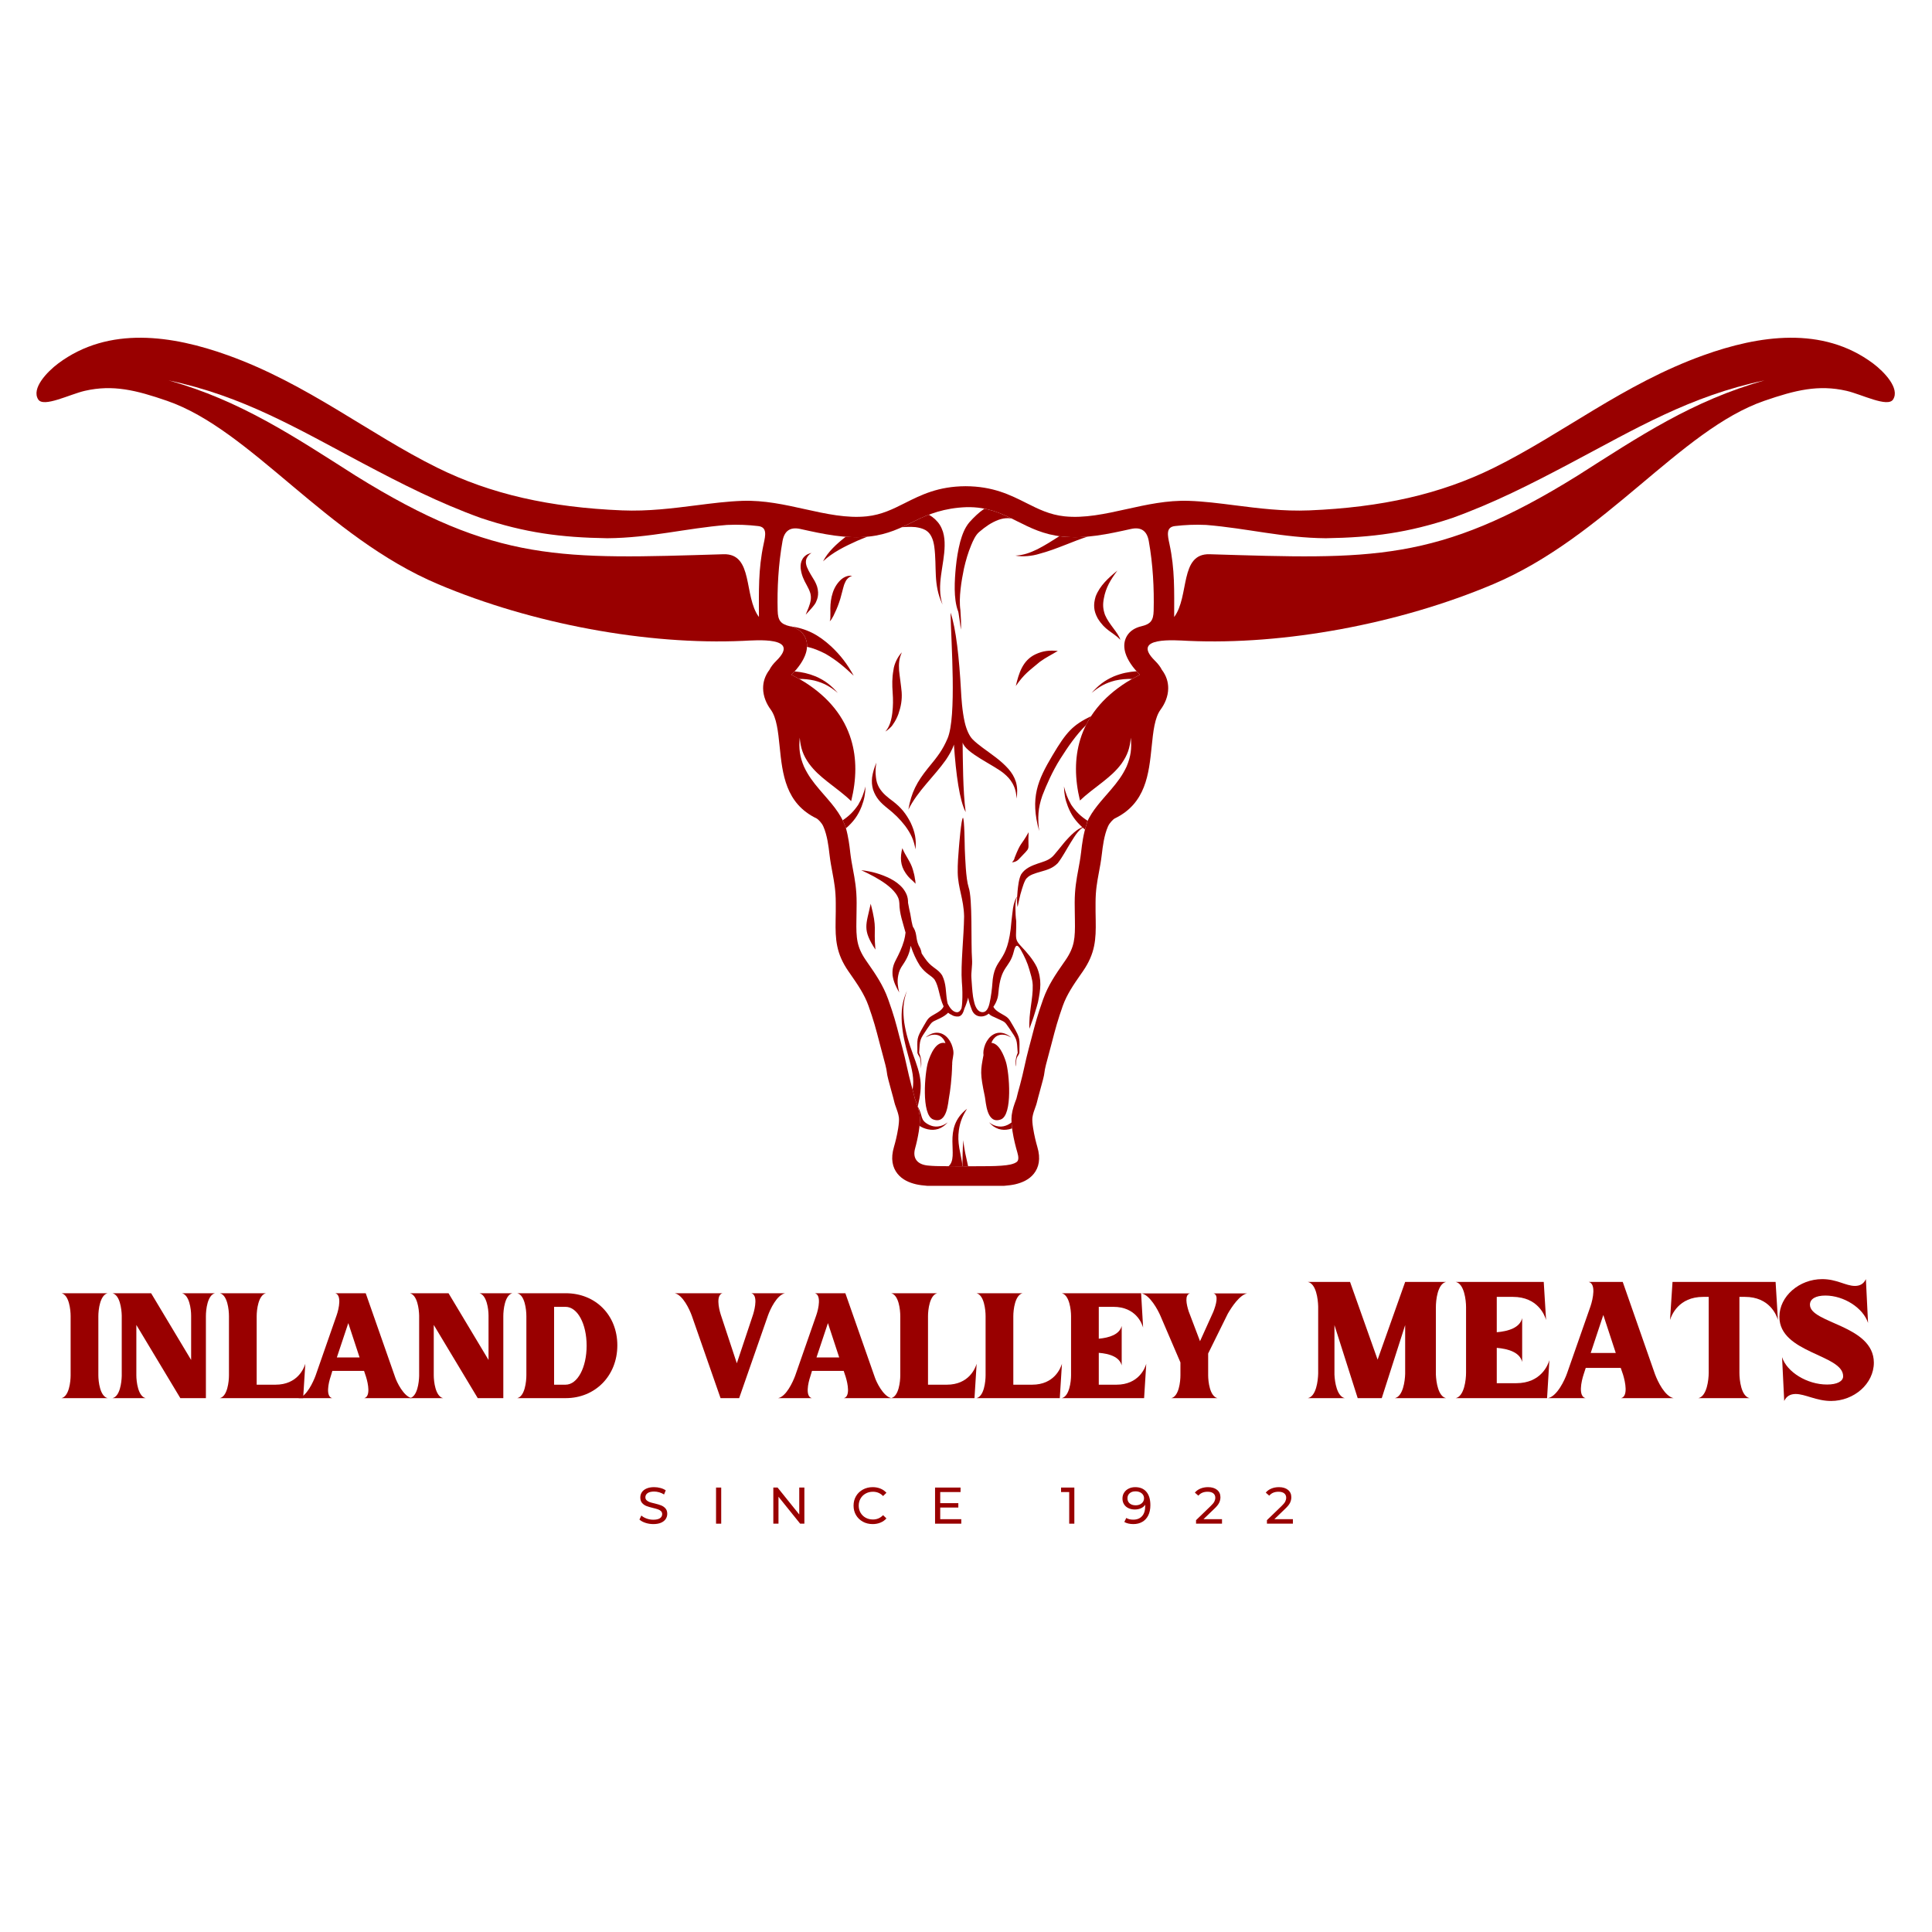 <svg xmlns="http://www.w3.org/2000/svg" xmlns:xlink="http://www.w3.org/1999/xlink" width="1200" zoomAndPan="magnify" viewBox="0 0 900 900" height="1200" preserveAspectRatio="xMidYMid meet" version="1.0"><defs><g/><clipPath id="70dc012c95"><path d="M 16 157 L 883 157 L 883 552.41 L 16 552.41 Z M 16 157 " clip-rule="nonzero"/></clipPath></defs><rect x="-90" width="1080" fill="#ffffff" y="-90" height="1080" fill-opacity="1"/><rect x="-90" width="1080" fill="#ffffff" y="-90" height="1080" fill-opacity="1"/><rect x="-90" width="1080" fill="#ffffff" y="-90" height="1080" fill-opacity="1"/><g fill="#990000" fill-opacity="1"><g transform="translate(25.168, 651.308)"><g><path d="M 20.648 -38.199 C 20.648 -41.137 21.418 -48.02 24.977 -48.871 L 3.48 -48.871 C 7.035 -48.02 7.734 -41.137 7.734 -38.199 L 7.734 -10.672 C 7.734 -7.734 7.035 -0.852 3.48 0 L 24.977 0 C 21.418 -0.852 20.648 -7.734 20.648 -10.672 Z M 20.648 -38.199 "/></g></g></g><g fill="#990000" fill-opacity="1"><g transform="translate(49.676, 651.308)"><g><path d="M 18.172 0 C 14.613 -0.852 13.84 -7.734 13.84 -10.672 L 13.84 -34.102 L 34.332 0 L 46.242 0 L 46.242 -38.199 C 46.242 -41.137 46.938 -48.02 50.496 -48.871 L 35.105 -48.871 C 38.508 -48.02 39.359 -41.523 39.359 -38.508 L 39.359 -17.785 L 20.723 -48.871 L 2.707 -48.871 C 6.188 -48.02 6.961 -41.523 7.035 -38.508 L 7.035 -10.363 C 6.961 -7.27 6.188 -0.773 2.707 0 Z M 18.172 0 "/></g></g></g><g fill="#990000" fill-opacity="1"><g transform="translate(98.924, 651.308)"><g><path d="M 20.648 -6.262 L 20.648 -38.199 C 20.648 -41.137 21.418 -48.02 24.977 -48.871 L 3.48 -48.871 C 7.035 -48.02 7.734 -41.137 7.734 -38.199 L 7.734 -10.672 C 7.734 -7.734 7.035 -0.852 3.48 0 L 42.297 0 L 43.305 -16.008 C 42.684 -13.996 39.746 -6.262 29.383 -6.262 Z M 20.648 -6.262 "/></g></g></g><g fill="#990000" fill-opacity="1"><g transform="translate(138.663, 651.308)"><g><path d="M 16.086 0 C 12.992 -0.773 14.305 -6.961 15.387 -10.129 L 16.16 -12.684 L 30.93 -12.684 L 31.859 -9.898 C 32.863 -6.648 34.023 -0.773 31.008 0 L 53.125 0 C 49.258 -0.852 46.086 -7.734 45.469 -9.59 L 31.703 -48.871 L 17.477 -48.871 C 20.57 -48.098 19.254 -41.758 18.172 -38.664 L 8.352 -10.516 C 7.27 -7.578 4.176 -0.773 0.387 0 Z M 28.844 -18.945 L 18.25 -18.945 L 23.586 -34.953 Z M 28.844 -18.945 "/></g></g></g><g fill="#990000" fill-opacity="1"><g transform="translate(188.22, 651.308)"><g><path d="M 18.172 0 C 14.613 -0.852 13.84 -7.734 13.84 -10.672 L 13.84 -34.102 L 34.332 0 L 46.242 0 L 46.242 -38.199 C 46.242 -41.137 46.938 -48.02 50.496 -48.871 L 35.105 -48.871 C 38.508 -48.02 39.359 -41.523 39.359 -38.508 L 39.359 -17.785 L 20.723 -48.871 L 2.707 -48.871 C 6.188 -48.02 6.961 -41.523 7.035 -38.508 L 7.035 -10.363 C 6.961 -7.27 6.188 -0.773 2.707 0 Z M 18.172 0 "/></g></g></g><g fill="#990000" fill-opacity="1"><g transform="translate(237.469, 651.308)"><g><path d="M 26.059 0 C 39.824 0 50.109 -10.438 50.109 -24.59 C 50.109 -38.586 40.055 -48.871 26.059 -48.871 L 3.48 -48.871 C 7.035 -48.02 7.734 -41.137 7.734 -38.199 L 7.734 -10.672 C 7.734 -7.734 7.035 -0.852 3.48 0 Z M 25.98 -42.531 C 31.551 -42.531 35.805 -34.645 35.805 -24.438 C 35.805 -14.227 31.551 -6.262 25.98 -6.262 L 20.648 -6.262 L 20.648 -42.531 Z M 25.98 -42.531 "/></g></g></g><g fill="#990000" fill-opacity="1"><g transform="translate(285.558, 651.308)"><g/></g></g><g fill="#990000" fill-opacity="1"><g transform="translate(313.931, 651.308)"><g><path d="M 21.73 0 L 30.391 0 L 43.77 -38.355 C 44.852 -41.449 47.945 -48.02 51.734 -48.871 L 36.035 -48.871 C 39.051 -48.098 37.891 -42.223 36.887 -38.973 L 29.309 -16.238 L 21.805 -38.973 C 20.801 -42.145 19.641 -48.098 22.656 -48.871 L 0.387 -48.871 C 4.176 -48.02 7.27 -41.371 8.352 -38.355 Z M 21.73 0 "/></g></g></g><g fill="#990000" fill-opacity="1"><g transform="translate(362.097, 651.308)"><g><path d="M 16.086 0 C 12.992 -0.773 14.305 -6.961 15.387 -10.129 L 16.16 -12.684 L 30.93 -12.684 L 31.859 -9.898 C 32.863 -6.648 34.023 -0.773 31.008 0 L 53.125 0 C 49.258 -0.852 46.086 -7.734 45.469 -9.59 L 31.703 -48.871 L 17.477 -48.871 C 20.57 -48.098 19.254 -41.758 18.172 -38.664 L 8.352 -10.516 C 7.27 -7.578 4.176 -0.773 0.387 0 Z M 28.844 -18.945 L 18.25 -18.945 L 23.586 -34.953 Z M 28.844 -18.945 "/></g></g></g><g fill="#990000" fill-opacity="1"><g transform="translate(411.654, 651.308)"><g><path d="M 20.648 -6.262 L 20.648 -38.199 C 20.648 -41.137 21.418 -48.02 24.977 -48.871 L 3.48 -48.871 C 7.035 -48.02 7.734 -41.137 7.734 -38.199 L 7.734 -10.672 C 7.734 -7.734 7.035 -0.852 3.48 0 L 42.297 0 L 43.305 -16.008 C 42.684 -13.996 39.746 -6.262 29.383 -6.262 Z M 20.648 -6.262 "/></g></g></g><g fill="#990000" fill-opacity="1"><g transform="translate(451.393, 651.308)"><g><path d="M 20.648 -6.262 L 20.648 -38.199 C 20.648 -41.137 21.418 -48.02 24.977 -48.871 L 3.48 -48.871 C 7.035 -48.02 7.734 -41.137 7.734 -38.199 L 7.734 -10.672 C 7.734 -7.734 7.035 -0.852 3.48 0 L 42.297 0 L 43.305 -16.008 C 42.684 -13.996 39.746 -6.262 29.383 -6.262 Z M 20.648 -6.262 "/></g></g></g><g fill="#990000" fill-opacity="1"><g transform="translate(491.132, 651.308)"><g><path d="M 41.836 0 L 42.84 -16.008 C 42.297 -14.074 39.359 -6.262 28.922 -6.262 L 20.723 -6.262 L 20.723 -21.109 C 25.594 -20.723 30.391 -19.254 31.395 -15.234 L 31.395 -33.637 C 30.391 -29.617 25.594 -28.148 20.723 -27.684 L 20.723 -42.531 L 27.527 -42.531 C 37.969 -42.531 40.828 -34.797 41.371 -32.863 L 40.441 -48.871 L 3.48 -48.871 C 7.035 -48.02 7.809 -41.137 7.809 -38.199 L 7.809 -10.672 C 7.809 -7.734 7.035 -0.852 3.48 0 Z M 41.836 0 "/></g></g></g><g fill="#990000" fill-opacity="1"><g transform="translate(531.411, 651.308)"><g><path d="M 35.727 0 C 32.168 -0.852 31.395 -7.734 31.395 -10.672 L 31.395 -20.801 L 40.52 -39.281 C 42.375 -42.531 46.086 -48.098 49.566 -48.793 L 33.871 -48.793 C 36.422 -48.176 35.105 -43.535 33.793 -40.211 L 27.605 -26.523 L 22.348 -40.363 C 21.266 -43.691 20.336 -48.176 22.965 -48.793 L 0.387 -48.793 C 4.254 -48.02 7.965 -41.137 9.125 -38.434 L 18.48 -16.625 L 18.48 -10.672 C 18.48 -7.734 17.785 -0.852 14.227 0 Z M 35.727 0 "/></g></g></g><g fill="#990000" fill-opacity="1"><g transform="translate(577.413, 651.308)"><g/></g></g><g fill="#990000" fill-opacity="1"><g transform="translate(605.786, 651.308)"><g><path d="M 15.852 -34.023 L 26.68 0 L 37.891 0 L 48.793 -34.023 L 48.793 -11.367 C 48.715 -7.965 47.789 -0.852 44 0 L 67.816 0 C 64.184 -0.852 63.254 -7.422 63.102 -10.98 L 63.102 -42.375 C 63.102 -45.625 63.871 -53.203 67.816 -54.129 L 48.793 -54.129 L 35.957 -17.941 L 23.121 -54.129 L 3.48 -54.129 C 7.348 -53.277 8.195 -46.086 8.273 -42.684 L 8.273 -11.523 C 8.195 -8.043 7.348 -0.852 3.48 0 L 20.648 0 C 17.012 -0.852 16.008 -7.422 15.852 -10.98 Z M 15.852 -34.023 "/></g></g></g><g fill="#990000" fill-opacity="1"><g transform="translate(673.899, 651.308)"><g><path d="M 46.785 0 L 47.867 -17.707 C 47.246 -15.543 44 -6.961 32.402 -6.961 L 23.352 -6.961 L 23.352 -23.43 C 28.766 -22.965 34.102 -21.344 35.184 -16.859 L 35.184 -37.273 C 34.102 -32.785 28.766 -31.164 23.352 -30.699 L 23.352 -47.172 L 30.855 -47.172 C 42.453 -47.172 45.699 -38.586 46.32 -36.422 L 45.238 -54.129 L 4.254 -54.129 C 8.195 -53.277 9.047 -45.625 9.047 -42.375 L 9.047 -11.832 C 9.047 -8.508 8.195 -0.93 4.254 0 Z M 46.785 0 "/></g></g></g><g fill="#990000" fill-opacity="1"><g transform="translate(719.978, 651.308)"><g><path d="M 32.711 -21.035 L 21.035 -21.035 L 26.91 -38.742 Z M 18.637 0 C 15.156 -0.852 16.625 -7.734 17.785 -11.211 L 18.715 -14.074 L 35.031 -14.074 L 36.113 -10.902 C 37.195 -7.348 38.508 -0.852 35.184 0 L 59.621 0 C 55.598 -0.852 52.273 -7.656 50.961 -11.211 L 35.957 -54.129 L 20.105 -54.129 C 23.586 -53.277 22.117 -46.32 20.957 -42.84 L 10.051 -11.676 C 8.895 -8.352 5.414 -0.93 1.16 0 Z M 18.637 0 "/></g></g></g><g fill="#990000" fill-opacity="1"><g transform="translate(776.803, 651.308)"><g><path d="M 1.16 -36.422 C 1.855 -38.586 5.105 -47.172 16.625 -47.172 L 19.176 -47.172 L 19.176 -11.832 C 19.176 -8.508 18.328 -0.93 14.383 0 L 38.199 0 C 34.258 -0.93 33.484 -8.508 33.484 -11.832 L 33.484 -47.172 L 36.035 -47.172 C 47.559 -47.172 50.805 -38.586 51.422 -36.422 L 50.34 -54.129 L 2.32 -54.129 Z M 1.16 -36.422 "/></g></g></g><g fill="#990000" fill-opacity="1"><g transform="translate(825.433, 651.308)"><g><path d="M 33.172 -10.207 C 33.172 -7.809 30.312 -6.34 25.672 -6.34 C 16.395 -6.34 6.961 -12.141 4.719 -19.102 L 5.723 1.316 C 6.727 -0.852 8.508 -1.934 11.059 -1.934 C 15.465 -1.934 20.723 1.316 27.527 1.316 C 38.277 1.316 47.48 -6.727 47.48 -16.547 C 47.402 -34.102 17.707 -34.797 17.707 -43.535 C 17.707 -46.242 20.414 -47.789 24.898 -47.789 C 33.559 -47.789 42.531 -41.988 44.773 -35.031 L 43.77 -55.445 C 42.762 -53.277 41.062 -52.273 38.664 -52.273 C 34.41 -52.273 30.234 -55.445 23.43 -55.445 C 12.758 -55.445 3.48 -47.48 3.48 -37.891 C 3.48 -20.879 33.172 -20.414 33.172 -10.207 Z M 33.172 -10.207 "/></g></g></g><g fill="#990000" fill-opacity="1"><g transform="translate(296.893, 709.788)"><g><path d="M 7.422 0.188 C 6.16 0.188 4.941 -0.004 3.766 -0.391 C 2.586 -0.785 1.66 -1.297 0.984 -1.922 L 1.875 -3.797 C 2.508 -3.223 3.328 -2.754 4.328 -2.391 C 5.336 -2.023 6.367 -1.844 7.422 -1.844 C 8.816 -1.844 9.859 -2.078 10.547 -2.547 C 11.234 -3.023 11.578 -3.66 11.578 -4.453 C 11.578 -5.023 11.391 -5.488 11.016 -5.844 C 10.641 -6.207 10.176 -6.484 9.625 -6.672 C 9.07 -6.867 8.289 -7.086 7.281 -7.328 C 6.02 -7.629 5 -7.93 4.219 -8.234 C 3.438 -8.547 2.77 -9.016 2.219 -9.641 C 1.664 -10.273 1.391 -11.129 1.391 -12.203 C 1.391 -13.098 1.625 -13.906 2.094 -14.625 C 2.57 -15.352 3.289 -15.93 4.25 -16.359 C 5.219 -16.797 6.41 -17.016 7.828 -17.016 C 8.828 -17.016 9.805 -16.883 10.766 -16.625 C 11.723 -16.375 12.547 -16.008 13.234 -15.531 L 12.453 -13.609 C 11.742 -14.055 10.988 -14.395 10.188 -14.625 C 9.383 -14.852 8.598 -14.969 7.828 -14.969 C 6.473 -14.969 5.453 -14.719 4.766 -14.219 C 4.086 -13.727 3.75 -13.086 3.75 -12.297 C 3.75 -11.723 3.941 -11.254 4.328 -10.891 C 4.711 -10.535 5.188 -10.254 5.75 -10.047 C 6.32 -9.848 7.098 -9.641 8.078 -9.422 C 9.336 -9.117 10.352 -8.812 11.125 -8.5 C 11.895 -8.195 12.555 -7.734 13.109 -7.109 C 13.66 -6.484 13.938 -5.645 13.938 -4.594 C 13.938 -3.707 13.695 -2.898 13.219 -2.172 C 12.738 -1.441 12.008 -0.863 11.031 -0.438 C 10.051 -0.02 8.848 0.188 7.422 0.188 Z M 7.422 0.188 "/></g></g></g><g fill="#990000" fill-opacity="1"><g transform="translate(331.045, 709.788)"><g><path d="M 2.516 -16.828 L 4.922 -16.828 L 4.922 0 L 2.516 0 Z M 2.516 -16.828 "/></g></g></g><g fill="#990000" fill-opacity="1"><g transform="translate(357.727, 709.788)"><g><path d="M 16.984 -16.828 L 16.984 0 L 15.016 0 L 4.922 -12.547 L 4.922 0 L 2.516 0 L 2.516 -16.828 L 4.5 -16.828 L 14.594 -4.281 L 14.594 -16.828 Z M 16.984 -16.828 "/></g></g></g><g fill="#990000" fill-opacity="1"><g transform="translate(396.466, 709.788)"><g><path d="M 10.047 0.188 C 8.359 0.188 6.836 -0.18 5.484 -0.922 C 4.129 -1.672 3.066 -2.695 2.297 -4 C 1.535 -5.301 1.156 -6.77 1.156 -8.406 C 1.156 -10.039 1.535 -11.508 2.297 -12.812 C 3.066 -14.125 4.133 -15.148 5.5 -15.891 C 6.863 -16.641 8.383 -17.016 10.062 -17.016 C 11.383 -17.016 12.586 -16.789 13.672 -16.344 C 14.766 -15.906 15.695 -15.254 16.469 -14.391 L 14.906 -12.875 C 13.633 -14.207 12.055 -14.875 10.172 -14.875 C 8.922 -14.875 7.789 -14.594 6.781 -14.031 C 5.77 -13.469 4.977 -12.691 4.406 -11.703 C 3.844 -10.723 3.562 -9.625 3.562 -8.406 C 3.562 -7.188 3.844 -6.082 4.406 -5.094 C 4.977 -4.113 5.77 -3.344 6.781 -2.781 C 7.789 -2.227 8.922 -1.953 10.172 -1.953 C 12.047 -1.953 13.625 -2.625 14.906 -3.969 L 16.469 -2.453 C 15.695 -1.586 14.758 -0.93 13.656 -0.484 C 12.562 -0.035 11.359 0.188 10.047 0.188 Z M 10.047 0.188 "/></g></g></g><g fill="#990000" fill-opacity="1"><g transform="translate(433.068, 709.788)"><g><path d="M 14.734 -2.094 L 14.734 0 L 2.516 0 L 2.516 -16.828 L 14.391 -16.828 L 14.391 -14.734 L 4.922 -14.734 L 4.922 -9.562 L 13.359 -9.562 L 13.359 -7.516 L 4.922 -7.516 L 4.922 -2.094 Z M 14.734 -2.094 "/></g></g></g><g fill="#990000" fill-opacity="1"><g transform="translate(468.397, 709.788)"><g/></g></g><g fill="#990000" fill-opacity="1"><g transform="translate(494.095, 709.788)"><g><path d="M 6.375 -16.828 L 6.375 0 L 3.984 0 L 3.984 -14.734 L 0.188 -14.734 L 0.188 -16.828 Z M 6.375 -16.828 "/></g></g></g><g fill="#990000" fill-opacity="1"><g transform="translate(522.218, 709.788)"><g><path d="M 6.609 -17.016 C 8.867 -17.016 10.609 -16.285 11.828 -14.828 C 13.055 -13.367 13.672 -11.301 13.672 -8.625 C 13.672 -6.75 13.336 -5.148 12.672 -3.828 C 12.004 -2.504 11.07 -1.504 9.875 -0.828 C 8.688 -0.148 7.301 0.188 5.719 0.188 C 4.906 0.188 4.133 0.102 3.406 -0.062 C 2.688 -0.227 2.062 -0.473 1.531 -0.797 L 2.453 -2.672 C 3.266 -2.141 4.348 -1.875 5.703 -1.875 C 7.441 -1.875 8.801 -2.414 9.781 -3.5 C 10.77 -4.582 11.266 -6.156 11.266 -8.219 L 11.266 -8.812 C 10.785 -8.094 10.117 -7.547 9.266 -7.172 C 8.422 -6.797 7.473 -6.609 6.422 -6.609 C 5.316 -6.609 4.328 -6.816 3.453 -7.234 C 2.578 -7.648 1.895 -8.242 1.406 -9.016 C 0.914 -9.797 0.672 -10.691 0.672 -11.703 C 0.672 -12.766 0.93 -13.691 1.453 -14.484 C 1.973 -15.285 2.68 -15.906 3.578 -16.344 C 4.473 -16.789 5.484 -17.016 6.609 -17.016 Z M 6.828 -8.562 C 7.578 -8.562 8.25 -8.703 8.844 -8.984 C 9.438 -9.273 9.895 -9.664 10.219 -10.156 C 10.551 -10.656 10.719 -11.211 10.719 -11.828 C 10.719 -12.422 10.562 -12.957 10.25 -13.438 C 9.938 -13.926 9.477 -14.316 8.875 -14.609 C 8.281 -14.91 7.555 -15.062 6.703 -15.062 C 5.598 -15.062 4.703 -14.766 4.016 -14.172 C 3.336 -13.586 3 -12.797 3 -11.797 C 3 -10.805 3.344 -10.02 4.031 -9.438 C 4.727 -8.852 5.66 -8.562 6.828 -8.562 Z M 6.828 -8.562 "/></g></g></g><g fill="#990000" fill-opacity="1"><g transform="translate(556.274, 709.788)"><g><path d="M 12.984 -2.094 L 12.984 0 L 0.891 0 L 0.891 -1.641 L 7.734 -8.25 C 8.566 -9.039 9.129 -9.727 9.422 -10.312 C 9.711 -10.906 9.859 -11.5 9.859 -12.094 C 9.859 -12.969 9.547 -13.648 8.922 -14.141 C 8.305 -14.629 7.422 -14.875 6.266 -14.875 C 4.41 -14.875 2.977 -14.266 1.969 -13.047 L 0.344 -14.469 C 1 -15.27 1.859 -15.895 2.922 -16.344 C 3.984 -16.789 5.172 -17.016 6.484 -17.016 C 8.242 -17.016 9.645 -16.594 10.688 -15.75 C 11.727 -14.906 12.25 -13.766 12.25 -12.328 C 12.25 -11.43 12.055 -10.582 11.672 -9.781 C 11.297 -8.977 10.57 -8.066 9.5 -7.047 L 4.344 -2.094 Z M 12.984 -2.094 "/></g></g></g><g fill="#990000" fill-opacity="1"><g transform="translate(589.297, 709.788)"><g><path d="M 12.984 -2.094 L 12.984 0 L 0.891 0 L 0.891 -1.641 L 7.734 -8.25 C 8.566 -9.039 9.129 -9.727 9.422 -10.312 C 9.711 -10.906 9.859 -11.5 9.859 -12.094 C 9.859 -12.969 9.547 -13.648 8.922 -14.141 C 8.305 -14.629 7.422 -14.875 6.266 -14.875 C 4.41 -14.875 2.977 -14.266 1.969 -13.047 L 0.344 -14.469 C 1 -15.27 1.859 -15.895 2.922 -16.344 C 3.984 -16.789 5.172 -17.016 6.484 -17.016 C 8.242 -17.016 9.645 -16.594 10.688 -15.75 C 11.727 -14.906 12.25 -13.766 12.25 -12.328 C 12.25 -11.43 12.055 -10.582 11.672 -9.781 C 11.297 -8.977 10.57 -8.066 9.5 -7.047 L 4.344 -2.094 Z M 12.984 -2.094 "/></g></g></g><g clip-path="url(#70dc012c95)"><path fill="#990000" d="M 449.836 226.496 C 462.637 226.555 470.535 230.52 478.234 234.391 C 483.652 237.113 488.969 239.789 495.84 240.52 C 505.188 241.516 514.887 239.367 524.691 237.195 C 534.141 235.098 543.699 232.98 553.785 233.312 C 560.68 233.539 567.84 234.449 575.34 235.402 C 586.191 236.781 597.805 238.258 609.875 237.758 C 643.457 236.375 670.902 230.262 695.938 217.898 C 727.871 202.117 756.426 178.82 793.551 165.492 C 819.242 156.262 849 151.676 872.586 169.332 C 877.613 173.098 885.211 180.934 881.859 186.109 C 879.34 189.949 867.16 183.656 860.16 182.062 C 847.102 179.078 836.34 181.73 821.914 186.707 C 782.684 200.242 747.879 250.051 695.508 272.168 C 651.746 290.668 598.16 300.555 553.465 298.539 C 547.473 298.266 526.543 296.426 537.957 307.734 C 539.527 309.285 540.586 310.695 541.227 312.008 C 543.383 314.836 544.215 317.797 544.195 320.641 C 544.172 324.496 542.555 327.973 540.68 330.516 C 537.875 334.309 537.203 340.832 536.508 347.66 C 535.188 360.539 533.785 374.305 519.25 381.285 C 518.934 381.445 518.355 381.934 517.691 382.672 C 517.102 383.328 516.547 384.105 516.172 384.93 C 514.305 389.043 513.652 394.738 513.328 397.523 L 513.242 398.164 L 513.242 398.18 C 512.887 401.207 512.383 403.945 511.875 406.613 C 511.094 410.793 510.355 414.773 510.355 420.562 C 510.355 423.066 510.355 424.195 510.355 424.594 C 510.375 425.855 510.398 427.246 510.422 428.656 C 510.5 433.242 510.441 437 509.66 440.75 C 508.84 444.664 507.297 448.344 504.41 452.531 C 504.035 453.07 504.012 453.098 503.312 454.102 C 500.285 458.461 496.992 463.207 495.074 468.598 C 493.957 471.781 493.102 474.402 492.281 477.195 C 491.492 479.891 490.805 482.512 489.941 485.871 C 489.609 487.164 489.137 488.906 488.672 490.633 C 487.625 494.48 486.629 498.152 486.531 499.652 C 486.457 500.914 485.504 504.371 484.555 507.773 C 483.883 510.246 483.203 512.684 482.988 513.688 C 482.855 514.309 482.613 514.953 482.316 515.785 C 481.852 517.027 481.164 518.895 480.938 520.602 C 480.789 521.781 480.965 523.645 481.289 525.66 C 481.801 528.922 482.633 532.223 483.211 534.195 C 484.906 539.859 483.91 543.871 481.586 546.785 C 479.328 549.594 476.062 550.965 472.867 551.703 C 470.223 552.316 465.617 552.648 461.086 552.695 C 454.102 552.781 445.531 552.781 438.598 552.695 C 434.066 552.648 429.461 552.316 426.816 551.703 C 423.621 550.965 420.355 549.594 418.105 546.785 C 415.773 543.871 414.785 539.859 416.461 534.195 C 417.051 532.223 417.883 528.922 418.395 525.66 C 418.711 523.645 418.895 521.781 418.746 520.602 C 418.527 518.895 417.832 517.027 417.375 515.785 C 417.066 514.953 416.828 514.309 416.688 513.688 C 416.48 512.684 415.801 510.246 415.117 507.773 C 414.18 504.371 413.227 500.914 413.152 499.652 C 413.055 498.152 412.059 494.48 411.012 490.633 C 410.547 488.906 410.066 487.164 409.742 485.871 C 408.879 482.512 408.191 479.891 407.402 477.195 C 406.582 474.402 405.727 471.781 404.598 468.598 C 402.699 463.207 399.391 458.461 396.371 454.102 C 395.672 453.098 395.648 453.07 395.273 452.531 C 392.387 448.344 390.836 444.664 390.023 440.75 C 389.242 437 389.184 433.242 389.262 428.656 C 389.285 427.246 389.309 425.855 389.328 424.594 C 389.328 424.195 389.328 423.066 389.328 420.562 C 389.328 414.773 388.578 410.793 387.801 406.613 C 387.301 403.945 386.789 401.207 386.43 398.18 L 386.43 398.164 L 386.348 397.523 C 386.031 394.738 385.379 389.043 383.512 384.93 C 383.137 384.105 382.582 383.328 381.992 382.672 C 381.328 381.934 380.75 381.445 380.441 381.285 C 365.898 374.305 364.488 360.539 363.176 347.66 C 362.48 340.832 361.809 334.309 359.004 330.516 C 357.129 327.973 355.512 324.496 355.488 320.641 C 355.469 317.797 356.293 314.836 358.457 312.008 C 359.086 310.695 360.148 309.285 361.727 307.734 C 373.148 296.426 352.219 298.266 346.219 298.539 C 301.512 300.555 247.938 290.668 204.168 272.168 C 151.805 250.051 117 200.242 77.777 186.707 C 63.344 181.73 52.574 179.078 39.523 182.062 C 32.531 183.656 20.336 189.949 17.824 186.109 C 14.461 180.934 22.062 173.098 27.09 169.332 C 50.684 151.676 80.434 156.262 106.133 165.492 C 143.258 178.82 171.805 202.117 203.746 217.898 C 228.773 230.262 256.219 236.375 289.809 237.758 C 301.879 238.258 313.484 236.781 324.336 235.402 C 331.844 234.449 338.996 233.539 345.898 233.312 C 355.984 232.98 365.543 235.098 374.992 237.195 C 384.797 239.367 394.488 241.516 403.844 240.52 C 410.715 239.789 416.031 237.113 421.449 234.391 C 429.156 230.52 437.035 226.555 449.836 226.496 " fill-opacity="1" fill-rule="nonzero"/></g><path fill="#ffffff" d="M 460.973 543.242 C 464.82 543.199 468.629 542.945 470.66 542.48 C 472.047 542.156 473.363 541.691 473.945 540.961 C 474.461 540.316 474.586 539.07 473.914 536.824 C 473.207 534.453 472.23 530.629 471.68 527.113 C 471.242 524.344 471.027 521.598 471.293 519.457 C 471.633 516.77 472.57 514.242 473.199 512.559 C 473.363 512.094 473.488 511.785 473.496 511.762 C 473.82 510.27 474.5 507.812 475.184 505.328 C 476.773 499.562 477.719 494.008 479.289 488.219 C 479.68 486.785 480.078 485.324 480.523 483.574 C 481.438 480.016 482.152 477.281 482.938 474.602 C 483.695 472.031 484.598 469.277 485.926 465.52 C 488.266 458.934 491.93 453.652 495.301 448.801 L 496.363 447.266 C 498.477 444.191 499.605 441.57 500.168 438.859 C 500.766 435.98 500.801 432.777 500.734 428.805 C 500.719 427.48 500.691 426.137 500.676 424.668 C 500.652 422.336 500.633 420.754 500.633 420.562 C 500.633 414.121 501.465 409.648 502.344 404.945 C 502.781 402.594 503.238 400.172 503.605 397.109 L 503.613 397.109 L 503.68 396.48 C 504.004 393.668 504.625 388.312 506.352 383.434 L 506.266 383.18 C 508.887 377.324 512.996 373.168 517.531 367.844 C 520.543 364.285 522.836 361.324 524.809 357.09 C 526.793 352.344 527.246 348.727 526.773 343.637 C 526.344 348.488 525.25 351.754 522.43 355.762 C 519.855 359.211 517.191 361.492 513.84 364.16 C 509.695 367.406 506.168 369.969 503.09 372.91 C 500.641 362.82 500.535 353.223 503.23 344.434 C 506.406 334.09 513.375 325.02 524.867 317.746 C 526.477 316.734 527.918 315.973 529.238 315.273 C 529.887 314.934 530.5 314.617 531.004 314.328 C 527.586 310.938 525.238 307.402 524.27 304.234 C 523.547 301.848 523.539 299.574 524.344 297.527 C 525.223 295.281 526.941 293.512 529.578 292.41 C 530.211 292.145 530.898 291.93 531.637 291.754 C 536.016 290.719 537.301 289.078 537.418 284.473 C 537.676 274.199 537.094 262.871 535.145 252.047 C 534.293 247.27 531.57 245.363 526.816 246.418 C 516.215 248.773 505.734 251.086 494.809 249.934 C 486.141 249.004 480.027 245.926 473.789 242.801 C 467.109 239.441 460.273 236.008 450.137 236.258 C 440 236.633 432.574 239.441 425.895 242.801 C 419.664 245.926 413.551 249.004 404.875 249.934 C 393.949 251.086 383.469 248.773 372.867 246.418 C 368.105 245.363 365.391 247.27 364.531 252.047 C 362.59 262.871 362 274.199 362.266 284.473 C 362.383 289.078 363.66 290.719 368.039 291.754 C 368.785 291.93 369.473 292.145 370.098 292.41 C 372.742 293.512 374.461 295.281 375.34 297.527 C 376.145 299.574 376.137 301.848 375.414 304.234 C 374.445 307.402 372.094 310.938 368.676 314.328 C 369.184 314.617 369.789 314.934 370.438 315.273 C 371.766 315.973 373.207 316.734 374.809 317.746 C 386.309 325.02 393.273 334.09 396.445 344.434 C 399.176 353.305 399.031 363 396.512 373.191 C 393.367 370.133 389.758 367.504 385.469 364.16 C 382.125 361.492 379.473 359.211 376.898 355.762 C 374.062 351.754 372.977 348.488 372.543 343.637 C 372.07 348.727 372.527 352.344 374.512 357.09 C 376.492 361.324 378.773 364.285 381.777 367.844 C 386.953 373.914 391.551 378.449 394.047 385.707 C 395.242 389.902 395.723 394.102 396.004 396.48 L 396.07 397.109 C 396.438 400.172 396.891 402.594 397.332 404.945 C 398.219 409.648 399.051 414.121 399.051 420.562 C 399.051 420.754 399.031 422.336 399.008 424.668 C 398.992 426.137 398.965 427.48 398.949 428.805 C 398.875 432.777 398.918 435.98 399.516 438.859 C 400.086 441.57 401.207 444.191 403.32 447.266 L 404.375 448.801 C 407.75 453.652 411.418 458.934 413.75 465.52 C 415.086 469.277 415.988 472.031 416.746 474.602 C 417.531 477.281 418.246 480.016 419.152 483.574 C 419.605 485.324 420.004 486.785 420.387 488.219 C 421.973 494.008 422.91 499.562 424.5 505.328 C 425.191 507.812 425.863 510.27 426.188 511.762 C 426.188 511.785 426.309 512.094 426.484 512.559 C 427.113 514.242 428.043 516.77 428.391 519.457 C 428.656 521.598 428.441 524.344 428.004 527.113 C 427.578 529.793 426.934 532.668 426.301 534.926 C 425 539.594 427.32 542.445 432.176 542.945 C 434.805 543.219 437.469 543.234 438.711 543.242 C 445.723 543.324 453.945 543.324 460.973 543.242 " fill-opacity="1" fill-rule="nonzero"/><path fill="#990000" d="M 471.465 525.652 C 471.348 524.707 471.258 523.77 471.207 522.883 C 470.75 523.258 470.164 523.629 469.383 524.02 C 468.031 524.641 466.938 524.875 465.434 524.766 C 463.551 524.59 462.238 523.945 460.754 522.832 C 462.082 524.309 463.27 525.223 465.176 525.91 C 466.926 526.414 468.289 526.434 470.078 526.059 C 470.57 525.941 471.035 525.809 471.465 525.652 Z M 482.184 471.484 C 482.656 469.996 483.129 468.488 483.527 466.871 C 484.738 460.91 485.426 456.297 483.004 450.543 C 481.23 446.918 478.418 443.727 475.57 440.699 C 473.516 438.5 473.199 437.57 473.316 434.621 C 473.383 433.004 473.414 431.188 473.398 429.145 C 473.133 427.164 473.023 425.156 473.023 423.152 C 473.043 422.055 473.023 420.953 473.199 419.867 C 473.242 419.625 473.398 418.754 473.496 418.574 C 473.598 418.324 473.68 418.125 473.82 417.918 C 473.746 419.559 473.754 421.309 474.035 422.535 C 474.211 421.59 475.488 415.695 475.723 415.355 C 476.094 414.055 477.258 409.965 478.285 409.094 C 479.105 408.23 479.879 407.793 480.973 407.32 C 482.191 406.812 483.418 406.465 484.688 406.102 C 487.852 405.195 490.387 404.5 492.746 402.094 C 495.027 399.16 496.809 395.641 498.785 392.484 C 499.797 390.867 500.875 389.051 502.094 387.598 C 502.328 387.324 503.48 386.09 503.746 385.98 C 503.977 385.824 504.191 385.684 504.418 385.574 C 504.742 385.863 505.082 386.156 505.43 386.453 C 505.695 385.441 506 384.422 506.352 383.434 L 506.266 383.18 C 506.391 382.902 506.516 382.629 506.648 382.355 C 503.473 380.293 501.258 378.195 499.023 374.902 C 497.316 371.965 496.484 369.609 495.633 366.367 C 495.738 369.824 496.188 372.387 497.441 375.641 C 499.051 379.754 501.082 382.531 504.203 385.375 C 503.938 385.441 503.711 385.523 503.539 385.633 C 502.742 385.98 502.129 386.387 501.438 386.91 C 499.754 388.188 498.379 389.598 496.969 391.141 C 495.656 392.434 490.82 398.875 489.84 399.414 C 488.125 400.898 485.578 401.562 483.438 402.277 C 481.926 402.801 480.648 403.289 479.238 404.066 C 477.711 404.973 476.691 405.816 475.703 407.285 C 474.609 409.344 474.262 412.766 474.027 415.066 C 473.953 415.844 473.871 416.816 473.828 417.816 C 473.621 418.016 473.406 418.289 473.309 418.488 C 473.125 418.887 472.844 419.312 472.734 419.75 C 472.328 420.863 472.105 421.914 471.906 423.066 C 471.582 425.125 471.457 427.105 471.176 429.145 C 469.523 450.188 463.062 444.805 462.258 458.461 C 462.164 460.012 461.66 464.516 460.938 467.477 C 460.449 469.492 459.527 472.012 456.98 471.418 C 455.43 471.051 454.309 469.012 453.844 466.953 C 453.652 466.082 453.422 465.246 453.289 464.316 C 452.875 461.473 452.727 458.406 452.516 455.551 C 452.316 452.883 453.031 449.855 452.816 446.953 C 452.234 439.488 453.141 418.672 451.207 413.273 C 449.922 409.219 449.637 399.789 449.43 395.395 C 449.383 393.875 449.289 381.445 448.578 380.922 C 447.773 381.461 446.777 393.809 446.66 395.312 C 446.418 398.336 446.062 402.469 446.137 406.422 C 446.27 413.746 448.926 418.688 449.117 426.848 C 449.023 436.203 447.457 449.406 448.07 457.457 C 448.359 460.711 448.402 463.762 448.227 467.012 C 448.195 467.859 448.062 468.828 447.895 469.75 C 447.309 471.043 446.586 471.539 445.879 471.551 C 443.84 471.566 442.32 469.277 441.457 467.527 C 441.402 467.094 441.301 466.664 441.184 466.227 C 440.48 462.113 440.895 458.371 438.871 454.332 C 436.914 451.332 434.488 450.98 431.828 447.699 C 430.938 446.547 430.125 445.375 429.363 444.184 C 429.238 443.32 428.898 442.176 428.684 441.801 C 426.227 437.703 427.547 435.605 425.598 432.191 C 424.973 432.059 424.234 426.594 424.055 425.73 C 423.895 425 423.273 422.312 423 420.555 C 423.043 417.902 422.27 416 420.609 413.844 C 418.844 411.766 417.043 410.527 414.621 409.242 C 410.309 407.113 405.992 405.902 401.191 405.371 C 405.395 407.328 409.086 409.191 412.828 411.914 C 414.57 413.25 415.988 414.492 417.293 416.25 C 418.32 417.719 418.867 418.922 418.953 420.711 C 418.984 425.688 420.652 429.91 421.84 434.438 C 421.723 435.625 421.488 436.852 421.125 438.227 C 420.156 441.543 418.82 444.324 417.227 447.383 C 415.988 449.781 415.602 451.672 415.801 454.355 C 416.238 457.383 417.375 459.672 418.895 462.328 C 418.223 459.559 417.875 457.211 418.43 454.398 C 418.809 452.352 419.434 451.074 420.637 449.363 C 422.637 446.387 423.762 443.852 424.227 440.574 C 425.34 443.891 426.648 446.926 428.574 449.938 C 431.469 453.883 433.836 454.332 435.371 456.348 C 437.461 459.738 437.445 464.242 439.559 468.789 C 439.484 469.043 439.352 469.277 439.16 469.559 C 438.504 470.488 437.559 471.141 436.59 471.746 C 432.359 474.234 432.715 473.715 430.25 477.977 C 426.773 484.023 427.348 483.723 427.371 490.48 C 428.062 492.531 428.758 491.625 428.965 495.656 C 429.023 496.336 429.039 497.066 429.062 497.754 C 429.105 497.059 429.141 496.352 429.18 495.656 C 429.195 492.305 428.125 490.457 428.152 490.508 C 428.59 483.898 428.352 484.535 432.059 479.039 C 434.531 475.355 434.168 476.234 438.066 474.27 C 439.469 473.547 440.605 472.867 441.684 471.766 C 442.215 472.211 442.695 472.535 443.332 472.785 C 444.082 473.348 445.457 473.629 446.43 473.523 L 446.344 473.59 C 446.402 473.562 446.453 473.539 446.512 473.508 C 446.629 473.488 446.734 473.465 446.844 473.43 C 448.145 473.043 448.742 471.699 449.289 469.742 C 449.637 469.004 449.914 468.258 450.195 467.445 C 450.52 466.516 450.793 465.602 451.031 464.699 C 451.148 465.867 451.938 468.422 452.766 470.527 C 454.152 474.027 458.059 474.277 460.598 472.172 L 460.641 472.23 C 461.766 473.43 462.703 473.516 464.172 474.27 C 468.082 476.234 467.715 475.355 470.18 479.039 C 473.887 484.535 473.648 483.898 474.086 490.508 C 474.113 490.457 473.051 492.305 473.059 495.656 C 473.082 496.012 473.102 496.371 473.125 496.727 L 473.223 496.453 C 473.242 496.188 473.258 495.914 473.273 495.656 C 473.48 491.625 474.188 492.531 474.875 490.48 C 474.898 483.723 475.473 484.023 471.988 477.977 C 469.516 473.715 469.891 474.234 465.648 471.746 C 464.688 471.141 463.734 470.488 463.078 469.559 C 462.938 469.352 462.836 469.176 462.754 468.996 C 463.16 468.422 463.527 467.809 463.867 467.113 C 464.621 465.527 464.977 464.219 465.094 462.477 C 466.199 449.523 470.289 451.371 472.285 443.172 C 473.016 440.184 473.863 439.48 475.637 442.672 C 477.23 445.535 478.625 448.453 479.52 451.695 C 479.945 453.402 480.988 456.082 481.082 458.926 C 481.281 465.312 479.141 471.797 479.539 479.238 L 481.031 475.09 L 481.223 474.477 L 481.215 474.609 Z M 505.879 337.816 C 506.59 336.387 507.387 334.988 508.273 333.617 C 499.715 337.781 496.785 340.926 490.223 351.996 C 483.418 363.465 479.762 371.641 484.082 387.109 C 483.32 380.891 483.52 376.477 485.594 370.555 C 487.418 365.812 490.32 359.188 493.938 353.48 C 497.547 347.793 501.289 342.367 505.879 337.816 Z M 527.348 316.285 C 528.012 315.922 528.641 315.598 529.238 315.273 C 529.887 314.934 530.5 314.617 531.004 314.328 C 530.465 313.789 529.953 313.25 529.461 312.703 C 525.77 312.969 522.57 313.59 518.844 315.094 C 514.422 317.051 511.691 319.23 508.516 322.805 C 512.059 319.844 514.977 318.168 519.5 317.016 C 522.32 316.395 524.785 316.211 527.348 316.285 Z M 506.656 249.977 C 502.742 250.316 498.809 250.355 494.809 249.934 C 494.371 249.883 493.93 249.832 493.508 249.777 C 490.133 251.934 486.836 254.023 483.254 255.863 C 479.805 257.504 476.875 258.625 473.016 258.824 C 476.234 259.488 480.965 259.023 484.074 258.012 C 488.391 256.883 492.328 255.363 496.469 253.746 C 499.789 252.453 503.188 251.062 506.656 249.977 Z M 471.367 241.598 C 467.484 239.684 463.418 237.898 458.582 236.953 C 455.969 238.746 453.844 240.777 451.539 243.34 C 449.309 246.035 448.254 249.078 447.301 252.371 C 446.277 256.352 445.68 260.125 445.266 264.195 C 444.695 270.211 444.121 278.809 446.246 284.559 C 446.535 284.523 447.473 292.484 447.605 293.312 C 447.848 291.109 447.555 286.582 447.391 284.207 C 446.543 278.477 447.895 270.41 449.066 264.762 C 449.938 261.004 450.918 257.57 452.41 253.988 C 453.23 251.98 454.465 249.16 456.219 247.762 C 459.062 245.355 461.633 243.48 465.195 242.145 C 466.777 241.613 468.055 241.352 469.738 241.391 C 470.328 241.426 470.859 241.492 471.367 241.598 Z M 432.699 239.773 C 430.309 240.68 428.062 241.715 425.895 242.801 C 423.98 243.762 422.078 244.719 420.105 245.605 C 422.227 245.43 424.277 245.371 426.484 245.555 C 428.25 245.812 429.719 246.145 431.27 247.023 C 432.473 247.809 433.129 248.574 433.816 249.824 C 434.621 251.395 434.945 252.836 435.219 254.562 C 436.531 264.414 434.59 272.141 439.078 281.645 C 436.066 272.598 439.914 263.27 440.047 254.254 C 440.074 251.906 439.934 250.039 439.277 247.754 C 438.465 245.305 437.469 243.672 435.578 241.863 C 434.621 241 433.676 240.328 432.699 239.773 Z M 404.07 250.008 C 400.66 250.324 397.301 250.297 393.957 250.051 C 389.84 253.258 385.668 257.047 383.41 261.492 C 387.719 257.379 393.855 254.371 399.297 251.941 C 400.734 251.328 402.359 250.656 404.07 250.008 Z M 367.676 291.664 L 368.039 291.754 C 368.785 291.93 369.473 292.145 370.098 292.41 C 372.742 293.512 374.461 295.281 375.34 297.527 C 375.805 298.723 376.004 299.988 375.938 301.309 C 378.766 301.914 381.496 303.008 384.516 304.551 C 389.75 307.586 393.34 310.695 397.688 314.777 C 394.719 309.379 391.664 305.332 387.121 301.059 C 381.113 295.586 375.688 292.742 367.676 291.664 Z M 370.164 312.77 C 369.691 313.293 369.199 313.816 368.676 314.328 C 369.184 314.617 369.789 314.934 370.438 315.273 C 371.035 315.59 371.648 315.914 372.305 316.27 C 374.574 316.254 376.809 316.469 379.32 317.016 C 383.844 318.168 386.762 319.844 390.305 322.805 C 387.137 319.23 384.406 317.051 379.977 315.094 C 376.527 313.699 373.523 313.059 370.164 312.77 Z M 392.555 382.117 C 393.109 383.246 393.617 384.438 394.047 385.707 L 394.09 385.855 C 397.508 382.848 399.688 379.977 401.391 375.641 C 402.633 372.387 403.09 369.824 403.18 366.367 C 402.344 369.609 401.512 371.965 399.797 374.902 C 397.648 378.07 395.523 380.125 392.555 382.117 Z M 425.133 507.641 C 425.578 509.266 425.961 510.734 426.188 511.762 C 426.188 511.785 426.309 512.094 426.484 512.559 C 427.113 514.242 428.043 516.77 428.391 519.457 C 428.574 520.918 428.535 522.66 428.352 524.492 C 429.555 525.23 430.691 525.711 432.168 526.059 C 433.949 526.434 435.312 526.414 437.07 525.91 C 438.969 525.223 440.156 524.309 441.492 522.832 C 440 523.945 438.695 524.59 436.812 524.766 C 435.305 524.875 434.215 524.641 432.855 524.02 C 428.27 521.723 430.152 519.906 427.52 515.477 C 430.051 504.969 428.996 501.156 425.258 491.012 C 423.449 486.027 422.07 481.648 421.242 476.391 C 420.527 470.953 420.629 466.781 422.492 461.547 C 420.203 466.715 419.781 470.953 420.098 476.516 C 420.527 481.934 421.605 486.484 423.059 491.699 C 425.051 498.734 425.91 502.465 425.133 507.641 Z M 441.855 543.285 C 443.922 543.293 446.062 543.301 448.219 543.301 C 448.262 542.629 448.219 542 448.121 541.277 C 447.773 539.086 447.223 536.965 446.867 534.758 C 446.387 531.773 446.277 529.469 446.684 526.457 C 447.258 522.566 448.402 519.824 450.5 516.504 C 438.465 525.785 447.207 538.746 441.855 543.285 Z M 448.328 543.309 L 450.992 543.309 C 450.129 539.297 449.082 535.348 448.758 531.109 C 448.379 535.199 448.41 539.246 448.328 543.309 Z M 442.148 510.891 C 441.633 513.348 441.352 523.945 434.715 521.48 C 429.082 519.391 430.797 499.605 432.34 494.68 C 433.395 491.336 435.965 484.777 440.43 485.914 L 440.445 485.93 C 440.32 485.582 440.172 485.223 439.992 484.867 C 439.609 484.195 439.234 483.699 438.645 483.176 C 438.051 482.68 437.543 482.395 436.781 482.172 C 435.891 481.941 435.195 481.941 434.289 482.09 C 433.637 482.055 431.77 482.926 431.188 483.258 C 432.141 482.496 432.973 481.965 434.117 481.508 C 435.121 481.168 435.898 481.035 436.953 481.102 C 437.949 481.203 438.68 481.441 439.543 481.934 C 440.43 482.453 441.004 482.977 441.648 483.758 C 443.043 485.496 443.672 487.164 444.07 489.32 C 444.445 491.777 443.508 493.004 443.566 496.078 L 443.539 496.07 C 443.449 502.141 442.527 509.082 442.148 510.891 Z M 458.148 491.504 C 456.773 498.832 456.473 499.82 458.789 510.891 C 459.305 513.348 459.594 523.945 466.223 521.48 C 471.855 519.391 470.145 499.605 468.602 494.68 C 467.648 491.676 465.492 486.094 461.844 485.797 C 461.957 485.488 462.09 485.184 462.25 484.867 C 462.637 484.195 463.004 483.699 463.594 483.176 C 464.191 482.68 464.703 482.395 465.461 482.172 C 466.355 481.941 467.043 481.941 467.957 482.09 C 468.602 482.055 470.469 482.926 471.059 483.258 C 470.098 482.496 469.273 481.965 468.121 481.508 C 467.125 481.168 466.34 481.035 465.277 481.102 C 464.289 481.203 463.559 481.441 462.695 481.934 C 461.816 482.453 461.238 482.977 460.582 483.758 C 459.203 485.496 458.566 487.164 458.176 489.32 C 458.043 490.148 458.066 490.832 458.148 491.504 Z M 426.426 411.707 C 426.395 411.656 426.309 411.508 426.277 411.457 C 426.242 411.426 425.977 411.125 425.961 411.117 C 425.598 410.785 425.258 410.453 424.926 410.105 C 423.688 409.078 422.801 408.074 421.906 406.762 C 419.352 403.082 419.266 399.34 420.336 395.113 C 421.879 398.887 424.246 401.457 425.273 405.188 C 425.703 406.598 426.043 407.965 426.219 409.426 C 426.336 409.906 426.434 410.395 426.441 410.902 C 426.484 411.086 426.469 411.234 426.477 411.406 C 426.484 411.492 426.469 411.633 426.426 411.707 Z M 471.414 401.715 C 471.922 401.191 472.602 400.336 472.645 399.574 C 475.738 391.754 475.422 394.406 479.172 387.672 C 478.602 397.383 480.891 393.535 474.312 400.551 C 473.449 401.316 472.559 401.598 471.414 401.715 Z M 407.801 442.355 C 401.629 432.895 403.453 431.039 405.613 420.996 C 408.773 433.301 406.84 431.461 407.801 442.355 Z M 492.777 303.215 C 489.84 305.039 487.312 306.176 484.398 308.309 C 479.406 312.52 477.238 313.773 473.199 319.57 C 474.609 313.59 476.387 307.668 482.293 304.832 C 486.016 303.102 488.746 302.91 492.777 303.215 Z M 378.012 257.531 C 377.273 258.043 376.742 258.516 376.227 259.254 C 375.836 259.801 375.629 260.25 375.488 260.906 C 375.281 262.105 375.496 263.02 375.902 264.148 C 376.883 266.594 378.27 268.469 379.547 270.723 C 380.477 272.492 380.996 273.934 381.098 275.922 C 381.148 277.539 380.906 278.711 380.234 280.188 C 379.812 281.711 376.469 285.062 375.324 286.348 C 376.234 284.051 377.348 281.828 377.688 279.383 C 377.805 278.246 377.746 277.426 377.473 276.312 C 377.059 274.988 376.516 273.875 375.844 272.656 C 374.352 270.02 373.332 267.762 372.977 264.727 C 372.867 263.035 373.051 261.742 373.922 260.258 C 374.395 259.535 374.852 259.082 375.562 258.574 C 375.91 258.234 377.504 257.672 378.012 257.531 Z M 444.371 346.855 C 443.559 349.375 442.023 351.887 440.68 353.902 C 435.16 361.758 427.438 368.465 423.156 377.156 C 424.492 369.145 427.191 364.16 432.242 357.883 C 436.996 352.152 439.129 349.293 441.383 344.059 C 445.738 333.984 443.027 298.961 442.801 285.41 C 445.332 292.527 446.859 306.789 447.672 321.816 C 447.828 324.762 448.203 331.254 449.422 336.512 C 450.242 340.047 451.59 342.848 452.988 344.309 C 454.383 345.75 455.887 346.922 457.734 348.305 C 462.031 351.5 466.098 354.109 469.691 358.109 C 471.398 360.098 472.438 361.75 473.258 364.246 C 474.012 367.016 473.98 369.188 473.547 372.008 C 473.406 369.297 472.977 367.289 471.641 364.883 C 470.488 362.902 469.316 361.684 467.551 360.215 C 462.672 356.234 449.848 350.754 448.426 345.902 C 448.535 353.473 448.52 368.551 449.848 378.316 C 447 372.945 445.34 360.82 444.371 346.855 Z M 426.449 395.668 C 425.746 391.289 424.277 388.312 421.672 384.746 C 419.152 381.477 416.66 379.074 413.418 376.512 C 410.207 373.949 408.051 371.758 406.707 367.844 C 406.133 365.812 406.051 364.219 406.258 362.121 C 406.625 359.652 407.305 357.594 408.227 355.262 C 407.867 357.684 407.719 359.727 408.051 362.156 C 408.273 363.93 408.621 365.223 409.477 366.809 C 411.18 369.668 413.367 371.32 416.016 373.301 C 419.773 376.188 422.098 379.082 424.234 383.27 C 426.195 387.48 426.949 391.023 426.449 395.668 Z M 412.438 340.785 C 413.527 339.516 414.105 338.355 414.664 336.812 C 415.195 335.168 415.477 333.703 415.691 332 C 416.055 328.816 416.074 325.906 415.84 322.723 C 415.582 318.98 415.523 315.848 416.207 312.133 C 416.496 309.359 418.18 305.902 420.129 303.887 C 418.777 306.863 418.645 309.145 418.828 312.332 C 419.168 315.715 419.73 319.023 420.031 322.43 C 420.27 326.082 419.691 329.207 418.496 332.656 C 417.816 334.449 417.094 335.883 415.973 337.457 C 415.367 338.555 413.551 340.16 412.438 340.785 Z M 386.516 289.367 C 386.613 289.191 386.656 288.984 386.715 288.793 C 386.738 288.711 386.82 287.949 386.812 287.891 C 386.812 286.996 386.82 286.117 386.836 285.238 C 386.754 282.633 386.863 280.477 387.418 277.93 C 388.09 275.188 388.984 273.062 390.887 270.898 C 391.758 269.938 392.535 269.281 393.73 268.727 C 394.852 268.227 395.746 268.094 396.977 268.246 C 395.914 268.594 395.266 269.031 394.555 269.863 C 394.195 270.109 393.398 271.902 393.234 272.367 C 392.562 274.539 392.098 276.77 391.441 278.969 C 390.719 281.297 389.922 283.438 388.828 285.645 C 388.457 286.496 388.082 287.328 387.566 288.105 C 387.41 288.438 387.188 288.645 387.012 288.926 C 386.895 289.086 386.688 289.293 386.516 289.367 Z M 521.922 298.031 C 517.914 294.078 514.879 293.777 511.352 288.047 C 509.43 284.539 509.262 281.652 510.398 277.848 C 512.363 272.754 516.355 269.207 520.535 265.789 C 517.367 270.035 515.117 273.676 514.191 278.883 C 513.66 281.746 513.809 283.734 514.762 286.473 C 516.703 291 520.77 294.535 521.922 298.031 " fill-opacity="1" fill-rule="nonzero"/><path fill="#ffffff" d="M 353.539 287.426 C 346.312 277.773 351.148 257.754 337.004 258.184 C 261.926 260.457 231.129 262.297 165.707 221.621 C 136.91 203.309 112.098 186.605 78.516 177.203 C 113.102 184.434 138.645 199.734 169.148 215.891 C 187.434 225.551 204.316 234.176 223.895 241.266 C 244.57 248.184 261.168 250.391 282.906 250.73 C 302.898 250.57 319.266 246.125 338.672 244.535 C 343.906 244.293 348.492 244.52 353.172 245.059 C 357.461 245.547 356.617 249.32 355.734 253.391 C 353.172 265.234 353.539 275.441 353.539 287.426 " fill-opacity="1" fill-rule="nonzero"/><path fill="#ffffff" d="M 546.977 287.426 C 554.203 277.773 549.363 257.754 563.52 258.184 C 638.59 260.457 669.383 262.297 734.805 221.621 C 763.602 203.309 788.414 186.605 822.004 177.203 C 787.41 184.434 761.875 199.734 731.363 215.891 C 713.078 225.551 696.203 234.176 676.617 241.266 C 655.945 248.184 639.344 250.391 617.617 250.73 C 597.613 250.57 581.246 246.125 561.844 244.535 C 556.605 244.293 552.027 244.52 547.34 245.059 C 543.059 245.547 543.898 249.32 544.777 253.391 C 547.34 265.234 546.977 275.441 546.977 287.426 " fill-opacity="1" fill-rule="nonzero"/></svg>